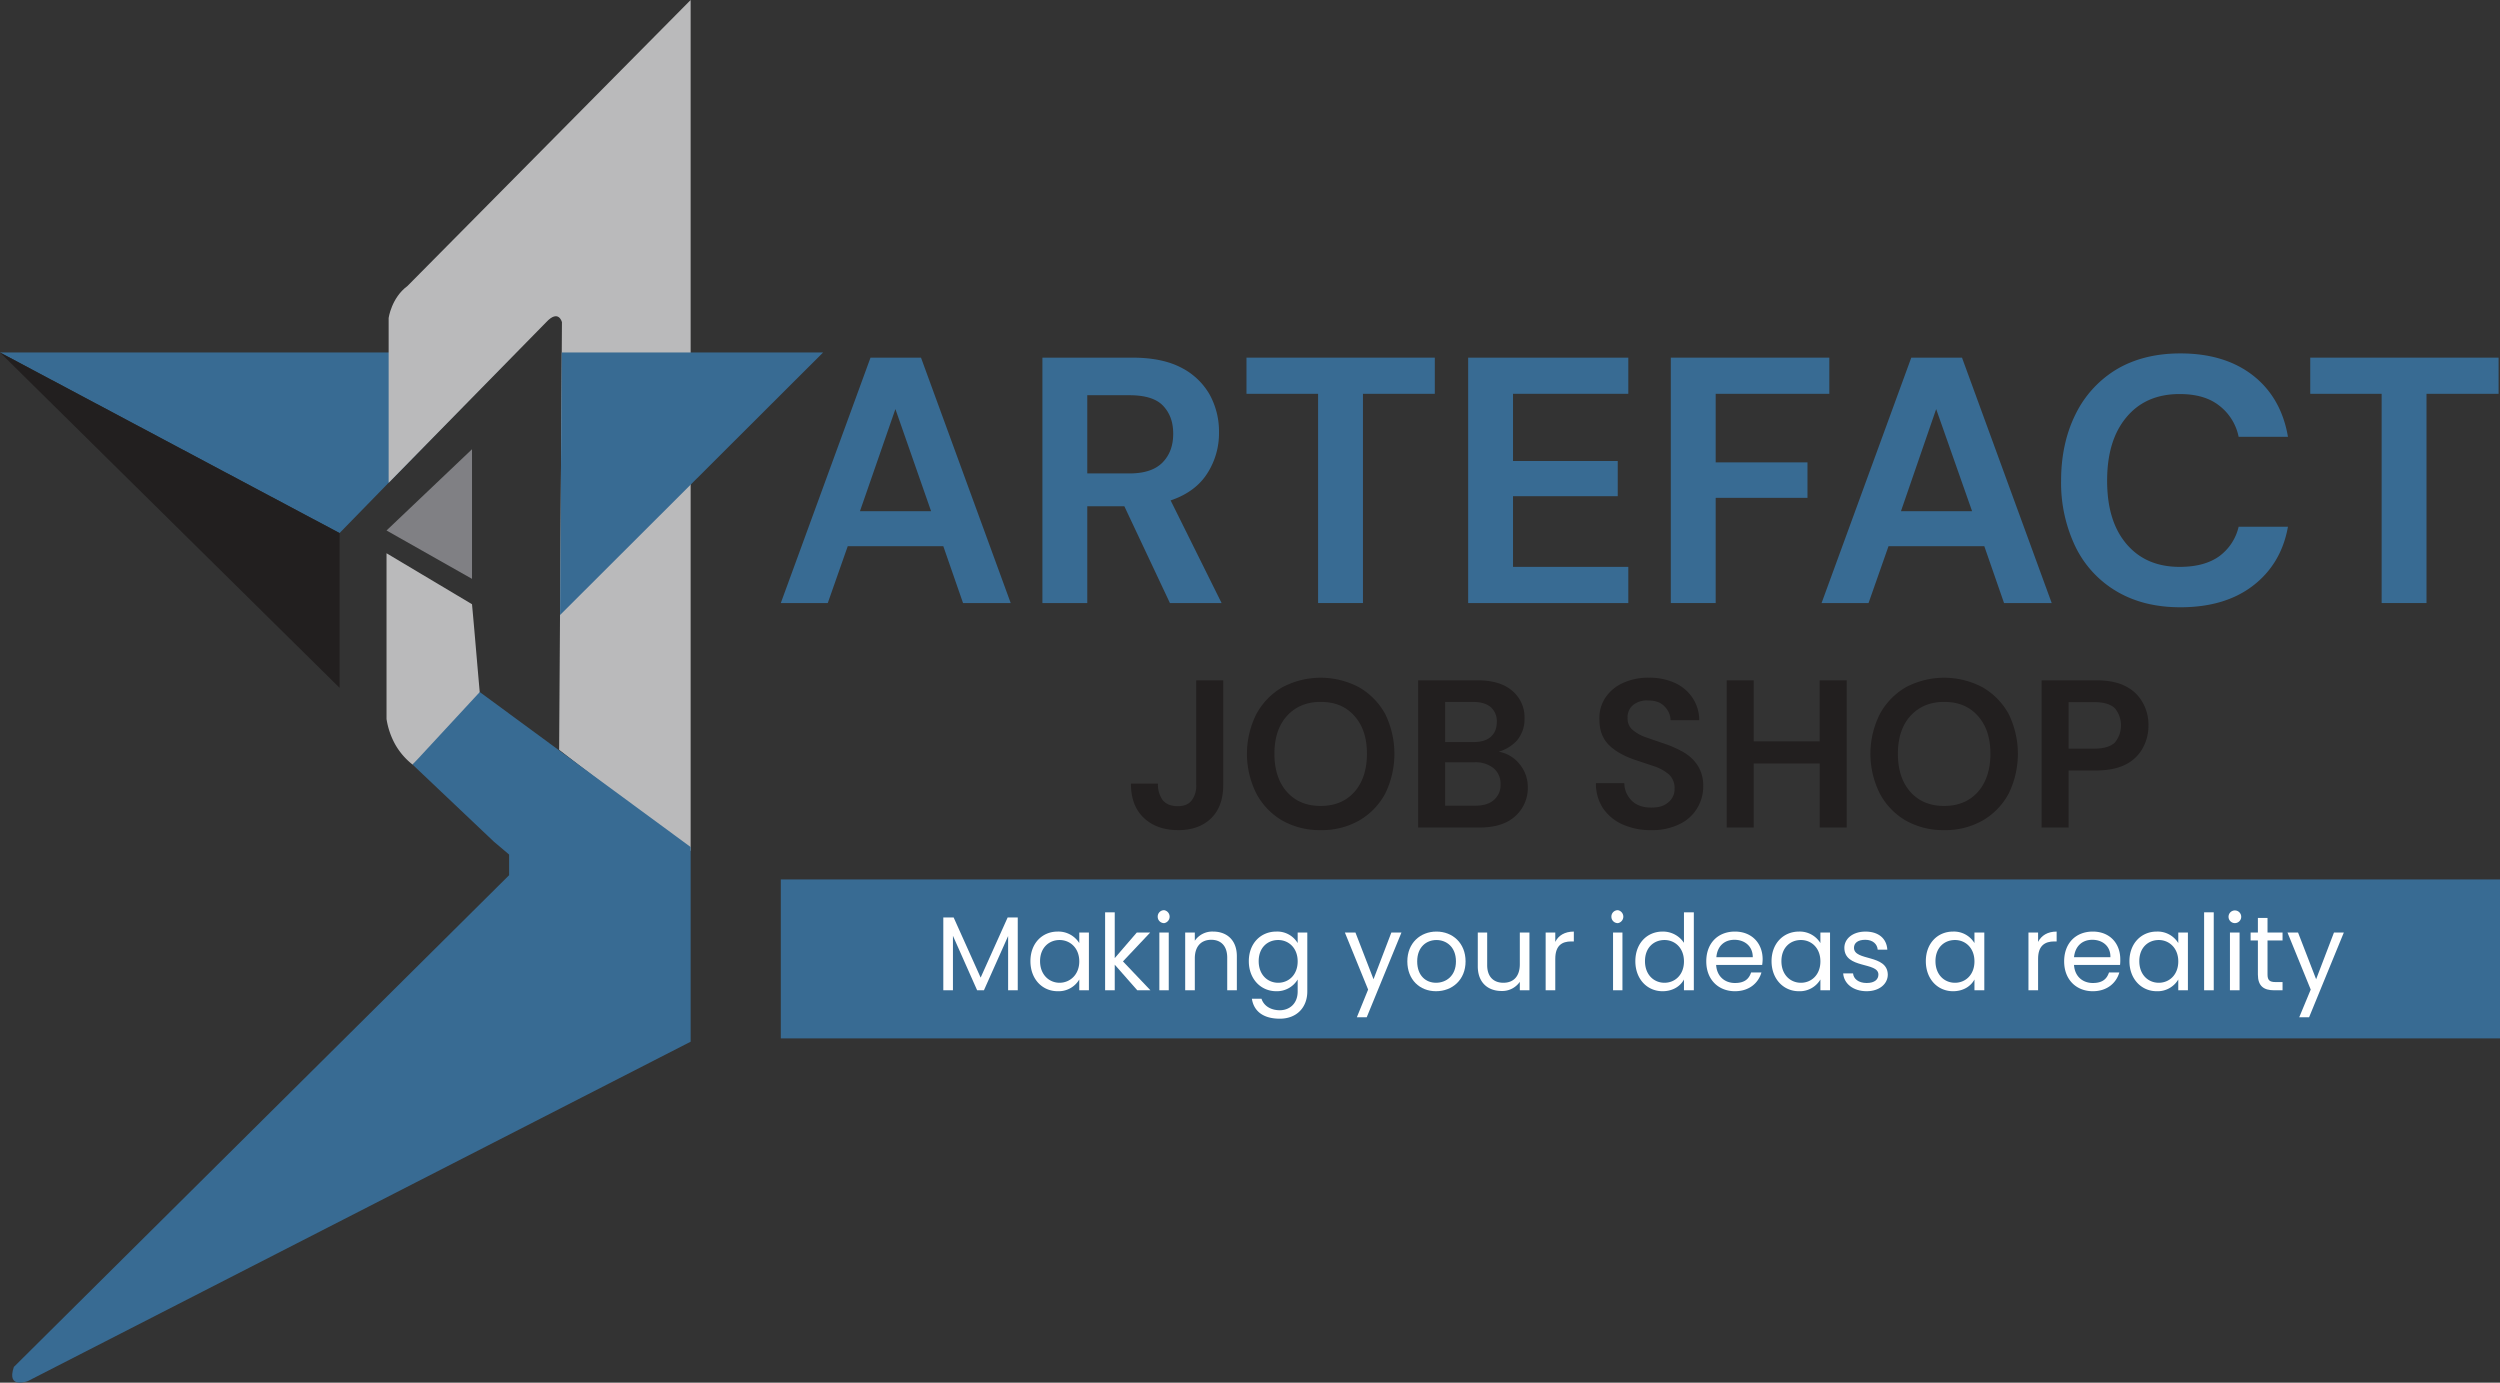 <svg xmlns="http://www.w3.org/2000/svg" id="a313327a-0682-4016-bcb0-1256ae7c2fae" data-name="Layer 1" viewBox="0 0 1064.6 588.8"><rect x="0" y="0" width="1064.6" height="588.8" fill="#333333" stroke="none"/><defs><style>.af401c4e-8a62-47d2-a3c8-06a9a10d9625{fill:#386b93;}.e2b22156-2086-4716-b702-8cd743064cdb{fill:#221f1f;}.a4410136-3e71-484a-a97a-c3abaeaf0bd8{fill:#bababb;}.a9673412-2430-4001-b8c9-b8a73a52cd63{fill:#808084;}.a72f7319-2c87-4790-af47-6d017df32e4f{fill:#fff;}</style></defs><rect class="af401c4e-8a62-47d2-a3c8-06a9a10d9625" x="332.5" y="374.5" width="732.1" height="67.69"></rect><polygon class="af401c4e-8a62-47d2-a3c8-06a9a10d9625" points="0 150.1 219.6 150.1 144.6 227 0 150.1"></polygon><polygon class="e2b22156-2086-4716-b702-8cd743064cdb" points="0 150.1 144.6 227 144.6 292.9 0 150.1"></polygon><path class="a4410136-3e71-484a-a97a-c3abaeaf0bd8" d="M171.5,395.7V381s1.2-8.6,8-13.6L300.1,245.6V608l-56-43.1,1.2-182.1s-1.4-5.7-6.7,0l-67.1,68.4Z" transform="translate(-6 -245.6)"></path><polygon class="af401c4e-8a62-47d2-a3c8-06a9a10d9625" points="239.2 150.1 350.5 150.1 238.5 261.9 239.2 150.1"></polygon><path class="a4410136-3e71-484a-a97a-c3abaeaf0bd8" d="M170.6,481.2,207,502.9c1.3,14,2.4,27.9,3.7,41.9l-29,26.4a29.3,29.3,0,0,1-7.3-8.4,32.7,32.7,0,0,1-3.8-11Z" transform="translate(-6 -245.6)"></path><path class="af401c4e-8a62-47d2-a3c8-06a9a10d9625" d="M210.3,540.3l89.8,66v82.9L17.9,833.7s-9.3,3.7-6-6L222.8,618.3v-8.8l-6.5-5.5-34.6-32.8Z" transform="translate(-6 -245.6)"></path><path class="a9673412-2430-4001-b8c9-b8a73a52cd63" d="M170.6,471.5,207,436.9v55.2Z" transform="translate(-6 -245.6)"></path><path class="af401c4e-8a62-47d2-a3c8-06a9a10d9625" d="M338.5,502.4l38.2-104.5h21.5l38.2,104.5H416.1l-8.4-24.2H367l-8.5,24.2Zm33.7-39.1h30.3l-15.2-43.5Z" transform="translate(-6 -245.6)"></path><path class="af401c4e-8a62-47d2-a3c8-06a9a10d9625" d="M449.9,502.4V397.9h38.3q12.6,0,20.7,4.2a29,29,0,0,1,12.2,11.5,32.6,32.6,0,0,1,4,16.1,31.6,31.6,0,0,1-5,17.5c-3.3,5.2-8.5,9.1-15.6,11.5l21.7,43.7h-22l-19.4-41.2H469v41.2ZM469,447.2h18.1c6.3,0,11-1.6,14-4.7s4.5-7.1,4.5-12.2-1.5-9-4.4-12-7.7-4.4-14.3-4.4H469Z" transform="translate(-6 -245.6)"></path><path class="af401c4e-8a62-47d2-a3c8-06a9a10d9625" d="M567.3,502.4V413.3H536.8V397.9H617v15.4H586.4v89.1Z" transform="translate(-6 -245.6)"></path><path class="af401c4e-8a62-47d2-a3c8-06a9a10d9625" d="M631.2,502.4V397.9h68.2v15.4H650.3v28.6h44.6v15H650.3V487h49.1v15.4Z" transform="translate(-6 -245.6)"></path><path class="af401c4e-8a62-47d2-a3c8-06a9a10d9625" d="M717.5,502.4V397.9H785v15.4H736.6v29.2h39.1v15.1H736.6v44.8Z" transform="translate(-6 -245.6)"></path><path class="af401c4e-8a62-47d2-a3c8-06a9a10d9625" d="M781.7,502.4l38.2-104.5h21.6l38.2,104.5H859.4L851,478.2H810.2l-8.5,24.2Zm33.8-39.1h30.3l-15.3-43.5Z" transform="translate(-6 -245.6)"></path><path class="af401c4e-8a62-47d2-a3c8-06a9a10d9625" d="M934.5,504.2c-10.6,0-19.6-2.3-27.2-6.8a44.7,44.7,0,0,1-17.5-19,62.8,62.8,0,0,1-6.1-28.1c0-10.7,2.1-20.1,6.1-28.2a45.8,45.8,0,0,1,17.5-19.2c7.6-4.5,16.6-6.8,27.2-6.8,12.5,0,22.8,3.1,30.8,9.3s13.1,15,15,26.2h-21a22.3,22.3,0,0,0-8.3-13.3c-4.2-3.3-9.8-4.9-16.8-4.9-9.7,0-17.2,3.3-22.7,9.9s-8.2,15.5-8.2,27,2.7,20.4,8.2,26.9,13,9.8,22.7,9.8q10.5,0,16.8-4.5a21.6,21.6,0,0,0,8.3-12.6h21c-1.9,10.7-7,19.1-15,25.2S947,504.2,934.5,504.2Z" transform="translate(-6 -245.6)"></path><path class="af401c4e-8a62-47d2-a3c8-06a9a10d9625" d="M1020.2,502.4V413.3H989.8V397.9H1070v15.4h-30.7v89.1Z" transform="translate(-6 -245.6)"></path><path class="e2b22156-2086-4716-b702-8cd743064cdb" d="M507.8,599.1c-6.1,0-11-1.7-14.7-5.2s-5.5-8.3-5.5-14.6h11.5a11.6,11.6,0,0,0,2,7c1.4,1.7,3.5,2.6,6.4,2.6s4.8-.9,6-2.5a10.1,10.1,0,0,0,1.9-6.5V535.3h11.5v44.6c0,6.2-1.8,10.9-5.2,14.2S513.6,599.1,507.8,599.1Z" transform="translate(-6 -245.6)"></path><path class="e2b22156-2086-4716-b702-8cd743064cdb" d="M568.4,599.1A32.5,32.5,0,0,1,552,595a29,29,0,0,1-11-11.5,37.7,37.7,0,0,1,0-33.8,29.4,29.4,0,0,1,11-11.4,34.9,34.9,0,0,1,32.8,0,29.6,29.6,0,0,1,11.1,11.4,38.6,38.6,0,0,1,0,33.8A29.2,29.2,0,0,1,584.8,595,32.2,32.2,0,0,1,568.4,599.1Zm0-10.3c6,0,10.8-2,14.3-5.9s5.4-9.4,5.4-16.3-1.8-12.2-5.4-16.2-8.3-5.9-14.3-5.9-10.7,2-14.3,5.9-5.4,9.4-5.4,16.2,1.8,12.3,5.4,16.3S562.5,588.8,568.4,588.8Z" transform="translate(-6 -245.6)"></path><path class="e2b22156-2086-4716-b702-8cd743064cdb" d="M609.9,598V535.3h25.2c6.5,0,11.5,1.5,14.9,4.5a14.6,14.6,0,0,1,5.2,11.6,14,14,0,0,1-3.2,9.5,16.6,16.6,0,0,1-7.8,4.8,14.5,14.5,0,0,1,8.9,5.3,15.2,15.2,0,0,1,3.5,9.9,16,16,0,0,1-5.4,12.3c-3.5,3.2-8.6,4.8-15.2,4.8Zm11.5-36.4h12c3.2,0,5.7-.7,7.4-2.2s2.6-3.6,2.6-6.4a7.9,7.9,0,0,0-2.5-6.2c-1.7-1.5-4.3-2.3-7.7-2.3H621.4Zm0,27.1h12.8c3.4,0,6.1-.8,7.9-2.4a8.3,8.3,0,0,0,2.9-6.7,8.6,8.6,0,0,0-3-6.9,12.3,12.3,0,0,0-8-2.5H621.4Z" transform="translate(-6 -245.6)"></path><path class="e2b22156-2086-4716-b702-8cd743064cdb" d="M709.2,599.1a29.2,29.2,0,0,1-12.2-2.4,20,20,0,0,1-8.3-6.8,19.1,19.1,0,0,1-3.1-10.8h12.1a10.6,10.6,0,0,0,3.1,7.4c2,2,4.8,3,8.3,3s5.5-.7,7.3-2.2a7.2,7.2,0,0,0,2.7-5.9,7.8,7.8,0,0,0-2.4-6,18.9,18.9,0,0,0-6.3-3.5l-8.4-2.8c-4.9-1.7-8.6-3.9-11.1-6.5s-3.8-6.1-3.8-10.5a15.6,15.6,0,0,1,2.6-9.5,17.7,17.7,0,0,1,7.5-6.2,25.3,25.3,0,0,1,10.9-2.2,25.9,25.9,0,0,1,11.1,2.2,17.9,17.9,0,0,1,7.5,6.3,17,17,0,0,1,2.9,9.6H717.4a8.6,8.6,0,0,0-2.6-5.9c-1.6-1.7-3.9-2.5-6.8-2.5a9.5,9.5,0,0,0-6.4,1.8,6.6,6.6,0,0,0-2.5,5.6,6.2,6.2,0,0,0,2,5,17.6,17.6,0,0,0,5.3,3.1l7.8,2.7a47.3,47.3,0,0,1,8.5,3.7,18,18,0,0,1,6.2,5.7,16,16,0,0,1,2.4,9.1,17.8,17.8,0,0,1-2.6,9.2,17.3,17.3,0,0,1-7.4,6.7A26.1,26.1,0,0,1,709.2,599.1Z" transform="translate(-6 -245.6)"></path><path class="e2b22156-2086-4716-b702-8cd743064cdb" d="M741.3,598V535.3h11.5v26h28.1v-26h11.5V598H780.9V570.7H752.8V598Z" transform="translate(-6 -245.6)"></path><path class="e2b22156-2086-4716-b702-8cd743064cdb" d="M833.9,599.1a32.5,32.5,0,0,1-16.4-4.1,29,29,0,0,1-11-11.5,37.7,37.7,0,0,1,0-33.8,29.4,29.4,0,0,1,11-11.4,34.9,34.9,0,0,1,32.8,0,29.6,29.6,0,0,1,11.1,11.4,38.6,38.6,0,0,1,0,33.8A29.2,29.2,0,0,1,850.3,595,32.2,32.2,0,0,1,833.9,599.1Zm0-10.3c6,0,10.8-2,14.3-5.9s5.4-9.4,5.4-16.3-1.8-12.2-5.4-16.2-8.3-5.9-14.3-5.9-10.7,2-14.3,5.9-5.4,9.4-5.4,16.2,1.8,12.3,5.4,16.3S828,588.8,833.9,588.8Z" transform="translate(-6 -245.6)"></path><path class="e2b22156-2086-4716-b702-8cd743064cdb" d="M875.4,598V535.3h23.2c5.1,0,9.2.8,12.5,2.5a16.9,16.9,0,0,1,7.3,6.9,19.1,19.1,0,0,1,2.5,9.8,19.5,19.5,0,0,1-2.4,9.6,16.8,16.8,0,0,1-7.2,7c-3.3,1.7-7.5,2.6-12.7,2.6H886.9V598Zm11.5-33.6h11c4,0,6.9-.9,8.7-2.6a11.5,11.5,0,0,0,0-14.6c-1.8-1.7-4.7-2.6-8.7-2.6h-11Z" transform="translate(-6 -245.6)"></path><path class="a72f7319-2c87-4790-af47-6d017df32e4f" d="M407.7,636.3h4.4l11.5,25.6,11.5-25.6h4.3v31h-4.1V644.2L425,667.3h-2.9l-10.3-23.2v23.2h-4.1Z" transform="translate(-6 -245.6)"></path><path class="a72f7319-2c87-4790-af47-6d017df32e4f" d="M456.4,642.3a10.5,10.5,0,0,1,9.2,4.9v-4.5h4.1v24.6h-4.1v-4.6a10.2,10.2,0,0,1-9.2,5c-6.6,0-11.6-5.2-11.6-12.8S449.8,642.3,456.4,642.3Zm.8,3.6c-4.4,0-8.3,3.2-8.3,9s3.9,9.2,8.3,9.2,8.4-3.4,8.4-9.1S461.7,645.9,457.2,645.9Z" transform="translate(-6 -245.6)"></path><path class="a72f7319-2c87-4790-af47-6d017df32e4f" d="M476.6,634.1h4.1v19.5l9.4-10.9h5.7L484.2,655l11.7,12.3h-5.6l-9.6-10.9v10.9h-4.1Z" transform="translate(-6 -245.6)"></path><path class="a72f7319-2c87-4790-af47-6d017df32e4f" d="M499,636a2.7,2.7,0,0,1,2.8-2.8,2.8,2.8,0,0,1,0,5.5A2.7,2.7,0,0,1,499,636Zm.7,6.7h4v24.6h-4Z" transform="translate(-6 -245.6)"></path><path class="a72f7319-2c87-4790-af47-6d017df32e4f" d="M528.6,653.4c0-5-2.7-7.6-6.8-7.6s-7,2.6-7,7.9v13.6h-4.1V642.7h4.1v3.5a9,9,0,0,1,7.8-3.9c5.7,0,10.1,3.5,10.1,10.5v14.5h-4.1Z" transform="translate(-6 -245.6)"></path><path class="a72f7319-2c87-4790-af47-6d017df32e4f" d="M549.5,642.3a10.1,10.1,0,0,1,9.1,4.9v-4.5h4.1v25.1c0,6.8-4.5,11.6-11.7,11.6s-11.1-3.3-11.9-8.5h4.1c.9,2.9,3.8,4.9,7.8,4.9s7.6-2.7,7.6-8v-5.1a10.3,10.3,0,0,1-9.1,5c-6.6,0-11.7-5.2-11.7-12.8S542.9,642.3,549.5,642.3Zm.8,3.6c-4.5,0-8.3,3.2-8.3,9s3.8,9.2,8.3,9.2,8.3-3.4,8.3-9.1S554.8,645.9,550.3,645.9Z" transform="translate(-6 -245.6)"></path><path class="a72f7319-2c87-4790-af47-6d017df32e4f" d="M598.5,642.7h4.3L588,678.8h-4.2l4.8-11.8-9.9-24.3h4.5l7.7,19.9Z" transform="translate(-6 -245.6)"></path><path class="a72f7319-2c87-4790-af47-6d017df32e4f" d="M617.5,667.7c-6.9,0-12.2-4.9-12.2-12.7s5.5-12.7,12.4-12.7,12.4,4.9,12.4,12.7S624.5,667.7,617.5,667.7Zm0-3.6c4.3,0,8.5-2.9,8.5-9.1s-4.1-9.1-8.3-9.1-8.2,2.9-8.2,9.1S613.3,664.1,617.5,664.1Z" transform="translate(-6 -245.6)"></path><path class="a72f7319-2c87-4790-af47-6d017df32e4f" d="M657.3,667.3h-4.1v-3.6a9.1,9.1,0,0,1-7.8,3.9c-5.7,0-10.1-3.5-10.1-10.5V642.7h4v13.9c0,4.9,2.7,7.5,6.9,7.5s7-2.6,7-7.9V642.7h4.1Z" transform="translate(-6 -245.6)"></path><path class="a72f7319-2c87-4790-af47-6d017df32e4f" d="M668.3,667.3h-4.1V642.7h4.1v4c1.3-2.7,4-4.4,7.9-4.4v4.2h-1.1c-3.9,0-6.8,1.7-6.8,7.4Z" transform="translate(-6 -245.6)"></path><path class="a72f7319-2c87-4790-af47-6d017df32e4f" d="M692.2,636a2.7,2.7,0,0,1,2.8-2.8,2.8,2.8,0,0,1,0,5.5A2.7,2.7,0,0,1,692.2,636Zm.7,6.7h4v24.6h-4Z" transform="translate(-6 -245.6)"></path><path class="a72f7319-2c87-4790-af47-6d017df32e4f" d="M714,642.3a10.7,10.7,0,0,1,9.1,4.8v-13h4.2v33.2h-4.2v-4.6c-1.4,2.7-4.6,5-9.1,5-6.6,0-11.6-5.2-11.6-12.8S707.4,642.3,714,642.3Zm.8,3.6c-4.5,0-8.3,3.2-8.3,9s3.8,9.2,8.3,9.2,8.3-3.4,8.3-9.1S719.3,645.9,714.8,645.9Z" transform="translate(-6 -245.6)"></path><path class="a72f7319-2c87-4790-af47-6d017df32e4f" d="M744.8,667.7c-7,0-12.2-4.9-12.2-12.7s5-12.7,12.2-12.7,11.8,5,11.8,11.8a17.9,17.9,0,0,1-.2,2.4H736.8c.3,5,3.8,7.7,8,7.7s6-1.8,6.9-4.5h4.4C754.8,664.2,750.9,667.7,744.8,667.7Zm-7.9-14.5h15.5c0-4.8-3.6-7.4-7.8-7.4S737.3,648.4,736.9,653.2Z" transform="translate(-6 -245.6)"></path><path class="a72f7319-2c87-4790-af47-6d017df32e4f" d="M772.1,642.3a10.3,10.3,0,0,1,9.1,4.9v-4.5h4.1v24.6h-4.1v-4.6a10.2,10.2,0,0,1-9.2,5c-6.5,0-11.6-5.2-11.6-12.8S765.5,642.3,772.1,642.3Zm.8,3.6c-4.5,0-8.3,3.2-8.3,9s3.8,9.2,8.3,9.2,8.3-3.4,8.3-9.1S777.4,645.9,772.9,645.9Z" transform="translate(-6 -245.6)"></path><path class="a72f7319-2c87-4790-af47-6d017df32e4f" d="M800.9,667.7c-5.7,0-9.7-3.2-10-7.6h4.2c.2,2.3,2.3,4.1,5.8,4.1s5-1.6,5-3.6c0-5.5-14.5-2.3-14.5-11.4,0-3.8,3.5-6.9,9-6.9s9,2.9,9.3,7.7h-4.1c-.2-2.4-2.1-4.2-5.3-4.2s-4.8,1.4-4.8,3.4c0,5.8,14.2,2.6,14.4,11.4C809.9,664.6,806.3,667.7,800.9,667.7Z" transform="translate(-6 -245.6)"></path><path class="a72f7319-2c87-4790-af47-6d017df32e4f" d="M837.7,642.3a10.2,10.2,0,0,1,9.1,4.9v-4.5H851v24.6h-4.2v-4.6c-1.4,2.7-4.6,5-9.1,5-6.6,0-11.6-5.2-11.6-12.8S831.1,642.3,837.7,642.3Zm.8,3.6c-4.5,0-8.3,3.2-8.3,9s3.8,9.2,8.3,9.2,8.3-3.4,8.3-9.1S843,645.9,838.5,645.9Z" transform="translate(-6 -245.6)"></path><path class="a72f7319-2c87-4790-af47-6d017df32e4f" d="M873.9,667.3h-4.1V642.7h4.1v4c1.4-2.7,4-4.4,7.9-4.4v4.2h-1c-3.9,0-6.9,1.7-6.9,7.4Z" transform="translate(-6 -245.6)"></path><path class="a72f7319-2c87-4790-af47-6d017df32e4f" d="M897.2,667.7c-7,0-12.2-4.9-12.2-12.7s5-12.7,12.2-12.7,11.7,5,11.7,11.8a18.5,18.5,0,0,1-.1,2.4H889.2c.3,5,3.8,7.7,8,7.7s6-1.8,6.9-4.5h4.4C907.2,664.2,903.3,667.7,897.2,667.7Zm-8-14.5h15.5c.1-4.8-3.5-7.4-7.7-7.4S889.7,648.4,889.2,653.2Z" transform="translate(-6 -245.6)"></path><path class="a72f7319-2c87-4790-af47-6d017df32e4f" d="M924.4,642.3a10.3,10.3,0,0,1,9.2,4.9v-4.5h4.1v24.6h-4.1v-4.6a10.2,10.2,0,0,1-9.2,5c-6.5,0-11.6-5.2-11.6-12.8S917.9,642.3,924.4,642.3Zm.9,3.6c-4.5,0-8.3,3.2-8.3,9s3.8,9.2,8.3,9.2,8.3-3.4,8.3-9.1S929.7,645.9,925.3,645.9Z" transform="translate(-6 -245.6)"></path><path class="a72f7319-2c87-4790-af47-6d017df32e4f" d="M944.6,634.1h4.1v33.2h-4.1Z" transform="translate(-6 -245.6)"></path><path class="a72f7319-2c87-4790-af47-6d017df32e4f" d="M955,636a2.7,2.7,0,1,1,2.7,2.7A2.7,2.7,0,0,1,955,636Zm.6,6.7h4.1v24.6h-4.1Z" transform="translate(-6 -245.6)"></path><path class="a72f7319-2c87-4790-af47-6d017df32e4f" d="M967.5,646.1h-3.1v-3.4h3.1v-6.2h4.1v6.2H978v3.4h-6.4v14.5c0,2.4.9,3.2,3.4,3.2h3v3.5h-3.6c-4.4,0-6.9-1.8-6.9-6.7Z" transform="translate(-6 -245.6)"></path><path class="a72f7319-2c87-4790-af47-6d017df32e4f" d="M999.9,642.7h4.2l-14.8,36.1h-4.2L990,667l-9.9-24.3h4.5l7.7,19.9Z" transform="translate(-6 -245.6)"></path></svg>